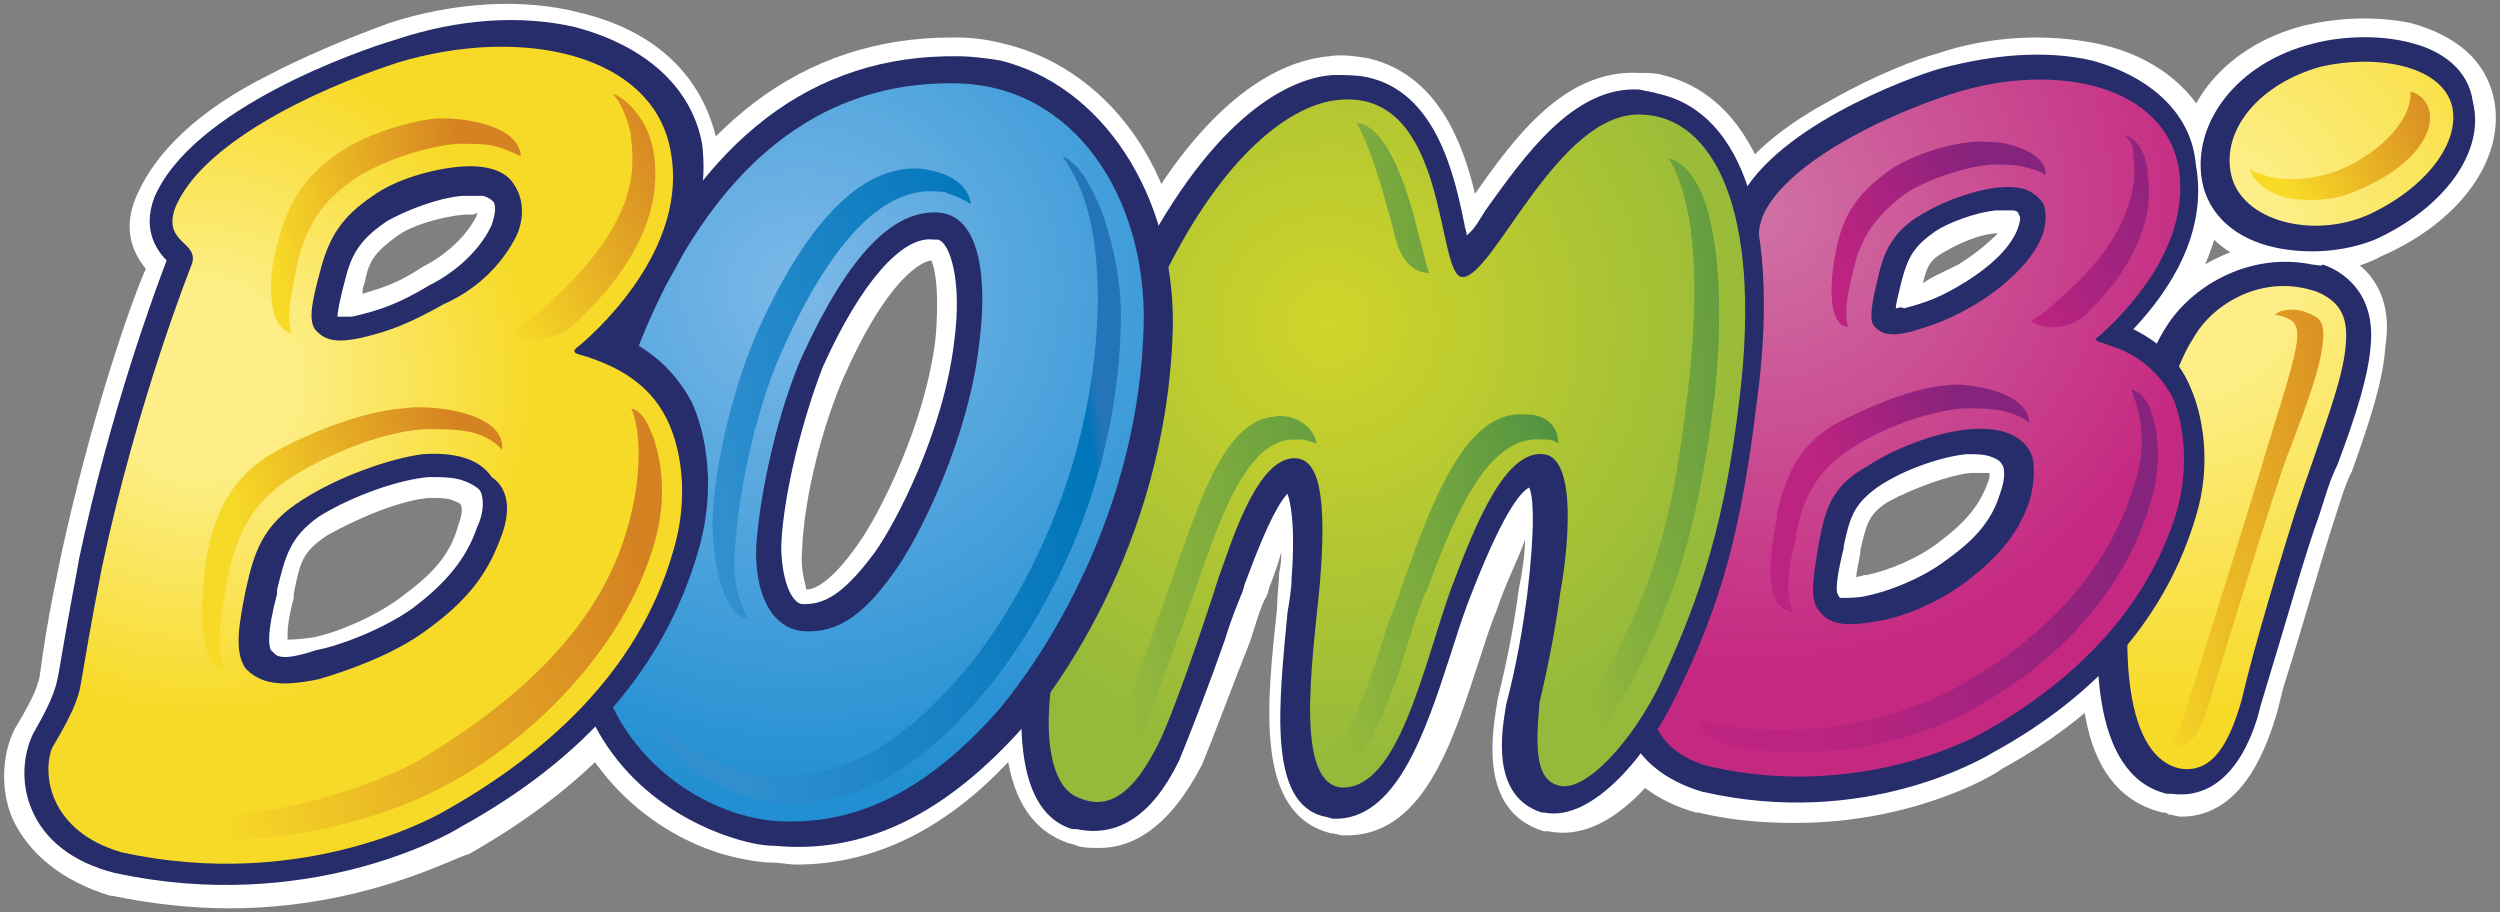 <?xml version="1.0" encoding="utf-8"?>
<!-- Generator: Adobe Illustrator 27.5.0, SVG Export Plug-In . SVG Version: 6.00 Build 0)  -->
<svg version="1.1" id="Vrstva_1" xmlns="http://www.w3.org/2000/svg" xmlns:xlink="http://www.w3.org/1999/xlink" x="0px" y="0px"
	 width="120px" height="43.8px" viewBox="0 0 120 43.8" style="enable-background:new 0 0 120 43.8;" xml:space="preserve">
<rect x="0" y="0" width="120" height="43.8" fill="#808080" stroke="none"/>
<style type="text/css">
	.st0{fill:#272C6B;}
	.st1{fill:#FFFFFF;}
	.st2{fill:url(#SVGID_1_);}
	.st3{fill:url(#SVGID_00000167373097658808958160000011306318941701729419_);}
	.st4{fill:url(#SVGID_00000176035259570520159130000008655371425439153582_);}
	.st5{fill:url(#SVGID_00000031172956240081002980000010119443428266910091_);}
	.st6{fill:url(#SVGID_00000013908643047107932000000002934305356884644739_);}
	.st7{fill:url(#SVGID_00000037674538114407084540000011632685407128406685_);}
	.st8{fill:url(#SVGID_00000160154488915224972410000007472532665024195216_);}
	.st9{fill:url(#SVGID_00000158716351961966426050000003818208316730079398_);}
	.st10{fill:url(#SVGID_00000030465694484039948630000002696644834703098498_);}
	.st11{fill:url(#SVGID_00000163782494794826702920000005753001017509714611_);}
	.st12{fill:url(#SVGID_00000008844383871676311660000013024964670180799158_);}
	.st13{fill:url(#SVGID_00000174563509732141078180000008149232232661930667_);}
	.st14{fill:url(#SVGID_00000106845857720562211040000006962902985572341948_);}
	.st15{fill:url(#SVGID_00000093892636654286531300000012715192933473679013_);}
	.st16{fill:url(#SVGID_00000099632112309613012540000009342588763365992323_);}
	.st17{fill:url(#SVGID_00000006677495780427376330000004467794520144066739_);}
	.st18{fill:url(#SVGID_00000115512883335982467280000005763249081435814274_);}
	.st19{fill:url(#SVGID_00000011030078148430226560000000018557973813556154_);}
	.st20{fill:url(#SVGID_00000181809586810394196690000012914295377313352360_);}
	.st21{fill:url(#SVGID_00000047773829779679672910000017719852525677217684_);}
	.st22{fill:url(#SVGID_00000112602585101976882730000018243966364152439461_);}
	.st23{fill:url(#SVGID_00000010301489196824343570000004229099837719655062_);}
</style>
<g id="logo">
	<g>
		<path class="st0" d="M27.4,2.5c2.7,0.6,4.6,2.3,5.1,4.7c0.6,4.4-3.2,8.1-4.4,9.3c-0.5,0.5,0.1,0.5,0.6,0.6
			c1.1,0.3,2.7,1.1,3.6,2.9c0.6,1.3,1.1,3.8,0.3,6.4c-1.9,5.9-6.4,9.8-11,12.4c0,0-6.7,4.1-15.6,2c-3.6-1-3.9-3.7-3.2-5
			c1.2-2,1.3-2.6,1.4-3.2c0.4-3,1-5.5,1-5.5c1.7-7.9,4.3-14.5,4.3-14.5c0.4-1.2-1.4-1-0.8-2.7c1.2-2.9,6.4-5.5,10.8-7
			C22.2,2.2,25,2,27.4,2.5 M15.8,16.4c0.3,0.1,0.8,0.1,1.5-0.1c1.3-0.3,2.3-0.6,3.9-1.6c1.7-1,2.9-2.2,3.5-3.3c0.4-1,0.4-1.8,0-2.4
			c-0.3-0.4-0.6-0.6-1.2-0.8c-0.4-0.1-0.9-0.1-1.4-0.1c-1.3,0.1-3,0.6-4.2,1.4c-1.5,1-2,1.9-2.5,3.5c-0.5,1.8-0.6,2.7-0.2,3
			C15.4,16.2,15.6,16.3,15.8,16.4 M13,32.7c0.5,0.1,1.3,0.1,2.4-0.1c1.4-0.3,3.6-1.2,5.1-2.3c2-1.5,3-2.8,3.6-4.4
			c0.4-1.2,0.4-2.4-0.1-3c-0.4-0.5-1-0.9-1.6-1c-0.5-0.1-1.1-0.1-1.7-0.1c-1.6,0.1-4.1,1.1-5.8,2.2c-1.9,1.2-2.3,2.5-2.7,4.3
			c-0.3,1.5-0.6,3,0,3.8C12.3,32.4,12.6,32.6,13,32.7 M27.6,1.3C25,0.7,22,0.9,19,1.9C17.3,2.4,9.2,5.2,7.4,9.5
			c-0.6,1.6,0.2,2.6,0.6,3c-0.5,1.3-2.7,7.2-4.2,14.3c0,0.1-0.5,2.6-1,5.6c-0.1,0.4-0.1,0.9-1.2,2.8c-0.5,1-0.6,2.4-0.1,3.6
			c0.6,1.5,2,2.6,4,3.1l0,0l0,0c9.2,2,16-1.8,16.6-2.2c6-3.3,9.8-7.7,11.4-13.2c0.9-3,0.4-5.7-0.3-7.2c-0.9-1.7-2.2-2.6-3.3-3.1
			c2-2,4.3-5.4,3.8-9.3C33.2,4.2,31,2.2,27.6,1.3L27.6,1.3z M16.2,15.2c0-0.2,0.1-0.8,0.4-1.9c0.3-1.2,0.8-1.9,2-2.7
			c0.9-0.5,2.4-1.1,3.6-1.2c0.4,0,0.8,0,1,0c0.3,0.1,0.4,0.2,0.5,0.3c0.1,0.2,0.1,0.5-0.1,1.1c-0.5,1.1-1.6,2.2-3,2.9
			c-1.5,0.9-2.4,1.2-3.7,1.5C16.5,15.2,16.3,15.2,16.2,15.2L16.2,15.2z M13.4,31.5c-0.1,0-0.2-0.1-0.4-0.3c-0.1-0.2-0.2-0.8,0.3-2.7
			v-0.2c0.4-1.6,0.6-2.5,2-3.5c1.6-1,3.9-1.8,5.3-1.9c0.5,0,1,0,1.4,0.1s0.8,0.3,1,0.5c0.2,0.2,0.3,1-0.1,1.8
			c-0.5,1.5-1.5,2.7-3.1,3.9c-1.4,1-3.5,1.8-4.6,2C14.3,31.5,13.7,31.6,13.4,31.5L13.4,31.5z"/>
		<path class="st1" d="M11,43.6c-1.7,0-3.7-0.2-5.6-0.6H5.3C3,42.3,1.4,41,0.6,39.3C0,37.9,0.1,36.2,0.7,35c1.1-1.8,1.1-2.2,1.2-2.5
			c0.4-3.1,1-5.6,1-5.7C4.3,20.3,6.2,14.7,7,12.9c-0.9-1.1-1-2.3-0.4-3.6c0.9-2,2.9-4,6.3-5.7c2.5-1.3,5-2.2,5.8-2.5
			c3.1-1,6.4-1.2,9.1-0.5l0,0c3.8,0.9,6.1,3.2,6.7,6.6c0.5,3.7-1.3,6.9-3.2,9.2c1.2,0.8,2,1.7,2.7,3c0.9,1.7,1.4,4.6,0.4,7.9
			c-1.7,5.6-5.7,10.2-11.9,13.7C21.9,41.1,17.5,43.6,11,43.6z M6,40.1c8.5,1.9,14.9-1.9,15-1.9l0,0c5.5-3,9.1-7,10.5-11.9
			c0.8-2.4,0.3-4.5-0.2-5.7c-0.8-1.5-2-2-3-2.4C28.1,18.2,28,18,28,18c-0.3-0.1-1-0.3-1.2-1c-0.1-0.4,0.1-0.9,0.5-1.2
			c4.2-3.7,4.4-6.9,4.2-8.4c-0.4-2.7-2.9-3.7-4.4-4l0,0C25,2.9,22.3,3.2,19.7,4c-4.3,1.4-9.2,4-10.2,6.5c-0.2,0.2-0.2,0.3,0.1,0.5
			c0.3,0.3,1,1,0.5,2c0,0.1-2.6,6.6-4.2,14.2c0,0-0.5,2.5-1,5.5c-0.1,0.8-0.2,1.4-1.5,3.6c-0.2,0.3-0.3,1,0,1.7
			C3.8,38.8,4.4,39.6,6,40.1z M13.8,33.7c-0.3,0-0.6,0-0.9-0.1c-0.6-0.1-1.2-0.5-1.6-1.1c-0.9-1.1-0.5-2.8-0.1-4.5v-0.2
			c0.4-1.8,0.9-3.3,3-4.7c1.9-1.2,4.5-2.2,6.3-2.3c0.8-0.1,1.4,0,2,0.1c1,0.2,1.6,0.6,2.2,1.3c0.8,1,0.9,2.4,0.3,3.9
			c-0.8,1.9-1.9,3.3-3.9,4.9c-1.7,1.3-4,2.2-5.4,2.5C14.9,33.6,14.2,33.7,13.8,33.7z M13.8,30.9L13.8,30.9L13.8,30.9z M13.8,30.7
			c0.2,0,0.5,0,1.2-0.1c1.1-0.2,3-1,4.2-1.9c1.5-1.1,2.4-2,2.8-3.5c0.2-0.5,0.2-0.9,0.1-1s-0.2-0.1-0.4-0.2
			c-0.3-0.1-0.6-0.1-1.1-0.1c-1.3,0.1-3.3,0.9-4.9,1.8c-1.2,0.8-1.3,1.3-1.6,2.8v0.2C13.8,29.8,13.8,30.3,13.8,30.7z M22.2,24.1
			L22.2,24.1L22.2,24.1z M16.3,17.4c-0.2,0-0.4,0-0.6-0.1c-0.5-0.1-1-0.4-1.2-0.8c-0.8-0.9-0.5-2,0-3.9c0.6-1.8,1.4-2.9,3-4
			c1.4-0.9,3.3-1.4,4.6-1.5c0.6,0,1.2,0,1.6,0.1c0.8,0.2,1.3,0.5,1.7,1.1c0.6,0.9,0.8,2.2,0.1,3.3c-0.8,1.5-2,2.8-3.9,3.8
			c-1.6,1-2.7,1.3-4.1,1.7C17.1,17.3,16.7,17.4,16.3,17.4z M22.6,10.3c-0.1,0-0.2,0-0.3,0c-1.1,0.1-2.5,0.5-3.2,1
			c-1.1,0.8-1.4,1.2-1.6,2.3c-0.1,0.2-0.1,0.4-0.1,0.5c1-0.3,1.7-0.5,2.9-1.3c1.2-0.6,2.2-1.6,2.6-2.5v-0.1
			C22.8,10.3,22.7,10.3,22.6,10.3z"/>
	</g>
	<path class="st1" d="M48.2,2.1c-0.8-0.2-1.5-0.3-2.3-0.3c-0.1,0-0.1,0-0.2,0C38.5,1.8,33,6,29.2,14.4c-1.2,2.7-2.2,5.8-2.6,8.8
		c-0.5,3.6-0.5,6.7,0.1,9.3c1.3,5.2,5.4,8,8.8,8.7c0.5,0.1,1,0.2,1.5,0.2c0.4,0,0.9,0.1,1.2,0.1c4.1,0,7.9-2,11.4-6.3
		c0.8-0.9,7.1-8.5,7.3-20C57.1,8.9,53.6,3.4,48.2,2.1z M38.5,26.4c0.1-2.6,1-6,2-8.3c1.9-4.3,3.5-5.5,4.2-5.6
		c0.2,0.4,0.4,1.6,0.2,3.8c-0.5,4.1-2.7,8.4-3.7,9.8c-1.4,2-2.2,2.2-2.5,2.2C38.7,28.1,38.4,27.4,38.5,26.4z"/>
	<path class="st1" d="M119.7,4.7c-0.4-1.8-1.8-3-4-3.6c-1.5-0.3-3.2-0.3-5,0.1c-4.1,1-6.6,4.3-5.9,7.7c0.4,1.9,1.9,3.5,4.2,4
		c0.6,0.1,1.2,0.2,1.8,0.2c1.2,0,2.4-0.2,3.5-0.8C118.2,10.6,120.3,7.5,119.7,4.7z"/>
	<path class="st1" d="M111.8,12c-0.2-0.1-0.4-0.1-0.6-0.2l0,0c-3.2-0.8-6.5,1.1-7.9,3.2c-1.3,2-2.5,5.9-3.1,10.9
		c-0.4,3.1-0.5,5.8-0.2,7.9c0.4,3,1.7,4.7,3.8,5.2c0.1,0,0.2,0,0.3,0.1c0.2,0,0.4,0.1,0.6,0.1c3.1,0,4.2-3.7,4.6-5l0.3-1.2
		c0.8-2.5,1.9-6.4,2.4-7.9c0.3-0.9,0.5-1.7,0.9-2.5c0.9-2.5,1.5-4.4,1.6-6C115,13.4,112.8,12.2,111.8,12z"/>
	<path class="st1" d="M106,18.2c-0.5-1-1.2-1.8-2-2.5c1.5-1.9,3-4.6,2.6-7.8c-0.4-2.9-2.6-5.1-5.9-5.8c-2.4-0.5-5.2-0.4-7.8,0.5
		c-0.8,0.2-2.9,1-5,2.2c-2.8,1.5-4.6,3.2-5.4,5.1c-0.5,1.4-0.3,2.4-0.2,3V13l0,0c0,0-1.4,5.1-2.9,11.9c-0.1,0.4-0.5,2.4-0.9,4.9
		c0,0.2-0.1,0.5-1,2c-0.6,1.2-0.6,2.7-0.1,4c0.6,1.6,2.2,2.7,4,3.2h0.1c1.7,0.4,3.2,0.5,4.7,0.5c5.5,0,9.4-2.2,9.9-2.6
		c5.3-2.9,8.6-6.9,10.1-11.9C107.2,22.3,106.8,19.7,106,18.2z M94.6,22.7c0.1,0,0.2,0,0.3,0c0.2,0,0.3,0,0.5,0h0.1
		c0,0.1,0,0.3-0.1,0.5c-0.4,1.1-1.1,1.9-2.3,2.8c-1,0.8-2.5,1.4-3.5,1.6c-0.2,0-0.4,0.1-0.5,0.1c0-0.2,0.1-0.6,0.2-1.2v-0.1
		c0.3-1.3,0.4-1.7,1.3-2.3C91.9,23.4,93.6,22.8,94.6,22.7z M88.6,27.9l-0.1,0.4l0,0L88.6,27.9L88.6,27.9L88.6,27.9z M88.5,28.4
		L88.5,28.4L88.5,28.4L88.5,28.4L88.5,28.4L88.5,28.4z M94,12.7c-0.8,0.4-1.3,0.6-1.7,0.9c0.2-0.9,0.4-1.2,1.2-1.6
		c0.5-0.3,1.6-0.8,2.4-0.8C95.4,11.7,94.8,12.2,94,12.7z"/>
	<path class="st1" d="M79.8,3.6L79.8,3.6c-0.3-0.1-0.8-0.1-1.1-0.1c-3.6-0.2-6,3.1-7.9,5.8c-0.6-2.5-1.8-5.7-5.1-6.5
		c-0.6-0.1-1.3-0.2-1.9-0.1c-4.5,0.4-8.1,5.7-9.7,9c-3.3,6.3-4.3,12.2-5.2,17c-0.1,0.5-0.2,1.1-0.3,1.6c-0.5,3.2-1.1,8.7,2.5,10.1
		c0.2,0.1,0.4,0.1,0.6,0.2c0.3,0.1,0.6,0.1,1.1,0.1c1.5,0,3.3-0.9,4.9-4c0.5-1.2,1.5-3.9,2.3-5.9c0.3-0.9,0.5-1.7,0.8-2.2
		c0.1-0.2,0.1-0.4,0.2-0.6c0.2-0.5,0.4-1.1,0.5-1.5c0,0.3,0,0.5-0.1,1c0,0.4-0.1,1.1-0.1,1.6v0.1c-0.5,4.6-1.1,9.9,2.6,10.8
		c0.2,0,0.4,0.1,0.6,0.1c3.8,0.1,5.2-4.4,6.5-8.4c0.3-0.9,0.5-1.6,0.8-2.3c0.5-1.5,1.1-2.6,1.4-3.5c0,0.6-0.1,1.4-0.3,2.4
		c-0.2,1.5-0.5,3.2-1,5.2l0,0c-0.2,1.3-1.1,5.4,2.2,6.4c0.1,0,0.1,0,0.2,0c1,0.2,2.5,0.1,4.4-1.8c1.1-1.1,2.2-2.6,2.9-4.2
		c2.3-4.7,3.3-8.4,4-14.3C86.5,10.6,84.4,4.7,79.8,3.6z"/>
	<g>
		<path class="st0" d="M109.6,11.3c-1.6-0.4-2.8-1.4-3.1-2.8c-0.5-2.5,1.5-5.1,4.7-5.8c1.4-0.3,2.9-0.4,4.2-0.1
			c1.6,0.3,2.6,1.2,2.8,2.5c0.4,2-1.4,4.5-4.4,5.8C112.5,11.5,111,11.6,109.6,11.3z"/>
		<path class="st0" d="M115.3,3.2c1.2,0.3,2.2,1,2.4,1.9c0.4,1.7-1.2,3.9-4,5.2c-1.3,0.5-2.7,0.6-4,0.4c-1.3-0.3-2.4-1.1-2.6-2.3
			c-0.4-2.3,1.4-4.4,4.3-5.2C112.7,2.9,114.1,2.8,115.3,3.2 M115.5,2L115.5,2c-1.3-0.3-3-0.3-4.5,0.1c-3.6,0.9-5.8,3.8-5.3,6.6
			c0.3,1.6,1.6,2.8,3.6,3.2c1.5,0.3,3.2,0.2,4.7-0.4c3.3-1.5,5.3-4.2,4.7-6.6C118.5,3.4,117.3,2.4,115.5,2L115.5,2z"/>
	</g>
	<g>
		<path class="st0" d="M104.2,37.5c-3.5-0.9-3-7.4-2.5-11.4c0.6-4.7,1.7-8.4,2.9-10.2c1.1-1.7,3.7-3.2,6.3-2.6
			c0.1,0,0.3,0.1,0.4,0.1c1,0.3,2,1.1,1.8,3.1c-0.1,1.4-0.8,3.2-1.5,5.6c-0.2,0.8-0.5,1.6-0.9,2.5c-0.5,1.6-1.7,5.5-2.5,8.1l-0.3,1
			c-0.3,1.3-1.3,4.2-3.7,3.8C104.3,37.5,104.3,37.5,104.2,37.5L104.2,37.5z"/>
		<path class="st0" d="M110.7,13.8c0.1,0,0.3,0.1,0.4,0.1c1.2,0.4,1.5,1.3,1.4,2.5c-0.1,1.8-1.2,4.4-2.4,8c-0.6,1.8-2,6.6-2.8,9.1
			c-0.6,2.2-1.5,3.6-2.9,3.3h-0.1c-2.6-0.6-2.7-5.8-1.9-10.7c0.8-5.2,1.8-8.5,2.8-10C106.1,14.7,108.4,13.3,110.7,13.8 M111,12.7
			c-2.9-0.6-5.6,0.9-6.9,2.8c-1.3,1.9-2.4,5.7-3,10.5c-0.8,5.1-0.8,11.2,2.9,12.1c0.1,0,0.2,0,0.2,0c2.9,0.4,4-2.9,4.3-4.2l0.3-1
			c0.8-2.6,1.9-6.5,2.5-8.1c0.3-0.9,0.5-1.7,0.9-2.5c0.9-2.4,1.5-4.3,1.6-5.8c0.2-2.5-1.4-3.5-2.3-3.8
			C111.4,12.8,111.2,12.7,111,12.7L111,12.7z"/>
	</g>
	<g>
		
			<radialGradient id="SVGID_1_" cx="266.305" cy="268.339" r="23.722" gradientTransform="matrix(0.973 0.232 0.232 -0.973 -217.169 212.043)" gradientUnits="userSpaceOnUse">
			<stop  offset="0.242" style="stop-color:#FDEE87"/>
			<stop  offset="0.907" style="stop-color:#F7DA27"/>
		</radialGradient>
		<path class="st2" d="M117.7,5.1c0.4,1.7-1.2,3.9-4,5.2c-2.7,1.2-6.1,0.3-6.6-1.9s1.4-4.4,4.3-5.2C114,2.6,117.2,3.1,117.7,5.1z"/>
	</g>
	<g>
		
			<radialGradient id="SVGID_00000142892578135586161390000011212224448074855326_" cx="266.304" cy="268.339" r="23.723" gradientTransform="matrix(0.973 0.232 0.232 -0.973 -217.169 212.043)" gradientUnits="userSpaceOnUse">
			<stop  offset="0.242" style="stop-color:#FDEE87"/>
			<stop  offset="0.907" style="stop-color:#F7DA27"/>
		</radialGradient>
		<path style="fill:url(#SVGID_00000142892578135586161390000011212224448074855326_);" d="M110.2,24.5c1.2-3.6,2.3-6.3,2.4-8
			c0.1-1.2-0.2-2-1.4-2.5c-2.6-0.9-5,0.6-5.9,2.2c-1,1.5-2,4.9-2.8,10c-0.8,5-0.5,10.2,2.2,10.7c1.5,0.2,2.3-1.2,2.9-3.3
			C108.2,31,109.6,26.4,110.2,24.5z"/>
	</g>
	<g>
		<path class="st0" d="M82,37.5c-1.5-0.4-2.6-1.3-3-2.4c-0.4-0.9-0.3-1.9,0-2.7c1-1.8,1.1-2.2,1.1-2.6c0.3-2.6,0.8-4.7,0.9-4.7
			c1.4-6.7,2.8-11.8,2.9-11.8c0.1-0.3,0.1-0.5,0-0.9c-0.1-0.4-0.2-1.1,0.1-2.2C85,7.6,89.5,5.2,93.3,4c2.4-0.8,4.9-1,7-0.4
			c2.7,0.6,4.4,2.3,4.7,4.6c0.5,3.5-1.8,6.4-3.5,8c1,0.3,2.4,1.1,3.2,2.7c0.6,1.2,1,3.5,0.3,5.8c-1.3,4.5-4.5,8.2-9.4,10.9
			C95.3,35.7,89.6,39.3,82,37.5L82,37.5L82,37.5z M95.8,21.3c-0.3-0.1-0.8-0.1-1.3-0.1c-1.2,0.1-3.2,0.9-4.6,1.7
			c-1.4,0.9-1.6,1.7-1.9,3.1v0.1c-0.2,0.8-0.5,2.2-0.1,2.7c0.2,0.2,0.3,0.3,0.5,0.4c0.3,0.1,0.9,0,1.7-0.1c1.1-0.2,2.8-1,4-1.8
			c1.5-1.1,2.3-2,2.8-3.5c0.3-0.8,0.3-1.6,0-1.9C96.5,21.6,96.2,21.4,95.8,21.3z M96.7,9.5c-0.2-0.1-0.5-0.1-1,0
			c-1.1,0.1-2.4,0.5-3.2,1.1c-1.1,0.8-1.5,1.3-1.8,2.6c-0.4,1.5-0.4,1.9-0.3,2c0.1,0.1,0.2,0.2,0.3,0.2c0.2,0,0.5,0,1-0.1
			c1.1-0.3,1.8-0.5,3.1-1.3c1.2-0.6,2.2-1.6,2.7-2.6c0.2-0.5,0.3-1.1,0-1.4C97.3,9.7,97.1,9.6,96.7,9.5z"/>
		<path class="st0" d="M100.1,4.1c2.3,0.5,3.9,1.9,4.3,4.1c0.5,3.8-2.7,6.9-3.8,7.9c-0.4,0.4,0,0.4,0.5,0.5c0.9,0.3,2.3,0.9,3,2.5
			c0.5,1.2,0.9,3.2,0.2,5.4c-1.5,5-5.2,8.4-9.2,10.6c0,0-5.6,3.5-13.2,1.7c-2.9-0.8-3.2-3.1-2.6-4.2c1-1.8,1.1-2.3,1.2-2.8
			c0.3-2.6,0.8-4.7,0.8-4.7c1.5-6.7,2.8-11.8,2.8-11.8c0.3-1-0.4-1.4,0.1-2.9c1-2.5,5.4-4.7,9.1-5.9C95.8,3.8,98.1,3.7,100.1,4.1
			 M90.6,16c0.3,0.1,0.6,0,1.3-0.1c1.1-0.3,1.9-0.6,3.2-1.4c1.4-0.9,2.4-1.8,2.9-2.9c0.4-0.8,0.3-1.5,0-2c-0.2-0.3-0.5-0.5-1.1-0.6
			c-0.3-0.1-0.8-0.1-1.2-0.1c-1.1,0.1-2.6,0.5-3.5,1.2c-1.3,0.9-1.7,1.6-2.2,2.9c-0.4,1.6-0.5,2.3-0.2,2.6
			C90,15.8,90.3,15.9,90.6,16 M88.1,29.9c0.4,0.1,1.1,0.1,1.9-0.1c1.2-0.2,3-1,4.2-1.9c1.7-1.3,2.5-2.4,3-3.8c0.3-1,0.3-1.9-0.1-2.6
			c-0.3-0.4-0.8-0.6-1.4-0.9c-0.3-0.1-0.9-0.1-1.3-0.1c-1.4,0.1-3.5,0.9-5,1.8c-1.6,1.1-1.8,2.2-2.3,3.7c-0.3,1.3-0.5,2.6,0,3.2
			C87.5,29.6,87.8,29.8,88.1,29.9 M100.4,2.9c-2.2-0.5-4.7-0.3-7.3,0.4c-1.4,0.4-8.3,2.9-9.8,6.7c-0.4,1.2-0.3,1.9-0.2,2.5
			c0.1,0.3,0.1,0.3,0,0.4l0,0l0,0c0,0-1.4,5.1-2.9,11.8c0,0.1-0.4,2.2-0.9,4.9c0,0.3-0.1,0.6-1,2.4c-0.5,1-0.5,2.2-0.1,3.2
			c0.5,1.3,1.8,2.3,3.5,2.8l0,0l0,0c7.8,1.8,13.5-1.6,14-1.9c5.1-2.8,8.3-6.6,9.7-11.3c0.8-2.6,0.3-5-0.3-6.3
			c-0.6-1.4-1.7-2.2-2.7-2.7c1.7-1.8,3.6-4.6,3-7.9C105.2,5.5,103.3,3.7,100.4,2.9L100.4,2.9z M91,14.8c0-0.2,0.1-0.6,0.3-1.4
			c0.3-1.1,0.6-1.6,1.6-2.3c0.6-0.4,1.9-0.9,2.9-1c0.3,0,0.5,0,0.8,0c0.2,0,0.3,0.1,0.3,0.2c0.1,0.1,0.1,0.3-0.1,0.8
			c-0.4,0.9-1.3,1.7-2.4,2.4c-1.3,0.8-1.9,1-3,1.3C91.2,14.7,91.1,14.8,91,14.8L91,14.8z M88.4,28.7c-0.1,0-0.1,0-0.2-0.2
			c-0.1-0.2,0-1,0.3-2.2v-0.1c0.3-1.4,0.5-2,1.6-2.8c1.3-0.9,3.2-1.5,4.3-1.6c0.4,0,0.8,0,1.1,0.1c0.3,0.1,0.5,0.2,0.6,0.4
			c0.1,0.1,0.2,0.6-0.1,1.4c-0.4,1.3-1.2,2.2-2.6,3.2c-1.2,0.9-2.8,1.5-3.8,1.7C89.2,28.7,88.7,28.7,88.4,28.7L88.4,28.7z"/>
	</g>
	<g>
		
			<radialGradient id="SVGID_00000103228422518887929810000002979703632444433572_" cx="246.408" cy="266.35" r="22.752" gradientTransform="matrix(0.973 0.232 0.232 -0.973 -217.169 212.043)" gradientUnits="userSpaceOnUse">
			<stop  offset="0" style="stop-color:#D072A4"/>
			<stop  offset="0.984" style="stop-color:#C52881"/>
		</radialGradient>
		<path style="fill:url(#SVGID_00000103228422518887929810000002979703632444433572_);" d="M82.1,36.8c7.5,1.7,13.2-1.7,13.2-1.7
			c3.9-2.2,7.7-5.6,9.2-10.6c0.6-2.2,0.3-4.2-0.2-5.4c-0.8-1.5-2-2.2-3-2.5c-0.4-0.2-1-0.2-0.5-0.5c1.1-1,4.3-4.1,3.8-7.9
			c-0.6-4.1-5.9-5.3-10.9-3.7c-3.7,1.2-8.1,3.5-9.1,5.9c-0.5,1.4,0.2,1.9-0.1,2.9c0,0-1.4,5-2.8,11.8c0,0-0.4,2.2-0.8,4.7
			c-0.1,0.5-0.2,1-1.2,2.8C78.8,33.8,79.3,36.1,82.1,36.8z M97.4,24.1c-0.5,1.4-1.3,2.5-3,3.8c-1.3,1-3,1.7-4.2,1.9
			c-1.6,0.3-2.4,0.2-2.9-0.5c-0.5-0.6-0.2-1.9,0-3.2c0.3-1.5,0.5-2.7,2.3-3.7c1.5-1,3.6-1.7,5-1.8c1.3-0.1,2.3,0.2,2.8,1
			C97.7,22,97.7,23.1,97.4,24.1z M97.9,11.6c-0.5,1-1.5,2-2.9,2.9c-1.3,0.8-2.2,1.1-3.2,1.4c-1.1,0.3-1.5,0.1-1.8-0.2
			s-0.2-1,0.2-2.6c0.3-1.3,0.9-2.2,2.2-2.9c1-0.6,2.5-1.1,3.5-1.2c1.1-0.1,1.7,0.1,2.2,0.8C98.2,10.1,98.3,10.8,97.9,11.6z"/>
	</g>
	<g>
		<path class="st0" d="M52,39c-0.1,0-0.3-0.1-0.4-0.1c-2.6-1-1.8-6.7-1.5-8.4c0.1-0.5,0.2-1.1,0.3-1.6c0.9-4.7,1.8-10.6,5.1-16.6
			c3.6-6.8,6.9-8,8.5-8.2c0.5,0,1,0,1.4,0.1c2.9,0.6,3.8,4.3,4.3,6.7c0.1,0.5,0.3,1.4,0.4,1.7c0.3-0.3,1.1-1.3,1.6-2.2
			c1.7-2.4,4-5.7,6.9-5.6c0.3,0,0.5,0,0.9,0.1c3.8,0.9,5.4,6.3,4.4,14.2c-0.6,5.7-1.7,9.3-3.9,13.8c-1.2,2.4-3.7,5.6-5.5,5.2h-0.1
			c-1.9-0.5-1.4-3.3-1.2-4.6c0.3-1.9,0.8-3.7,1-5.3c0.6-4.1,0.2-5.8-0.2-5.9c-1.5-0.2-3.2,4.4-3.9,6.1c-0.2,0.8-0.5,1.5-0.8,2.4
			c-1.2,3.7-2.4,7.4-5,7.3c-0.1,0-0.2,0-0.3,0c-2.4-0.3-1.8-5.1-1.4-9c0.1-0.6,0.1-1.3,0.2-1.8c0.3-4.3-0.4-4.6-0.6-4.7h-0.1
			c-1.1,0.1-2.3,3.6-2.7,4.6c-0.1,0.2-0.1,0.4-0.2,0.6c-0.2,0.5-0.4,1.3-0.8,2.3c-0.8,2-1.6,4.6-2.2,5.8C55.7,36.8,54.4,39.6,52,39
			L52,39z"/>
		<path class="st0" d="M79.4,5.6c3,0.8,5,5.2,4,13.5c-0.6,5.9-1.7,9.4-3.8,13.7c-1.3,2.7-3.6,5.2-4.9,4.9l0,0
			c-1.1-0.3-1.1-1.8-0.8-3.9c0.4-1.9,0.8-3.8,1-5.3c0.2-1.6,0.9-6.3-0.6-6.6h-0.1c-1.7-0.2-3.2,3.1-4.5,6.6
			c-1.3,3.6-2.5,9.4-5.2,9.4c-0.1,0-0.1,0-0.2,0c-2.2-0.5-1-7.3-0.8-10.4c0.3-3.9-0.2-5.2-1.1-5.4c-0.1,0-0.2,0-0.3,0
			c-1.7,0.1-2.9,4.3-3.5,5.7c-0.6,1.6-2.2,6.4-2.9,8c-0.8,1.5-1.8,3.1-3.5,2.7c-0.1,0-0.2-0.1-0.3-0.1c-1.6-0.6-1.7-4.2-1.1-7.8
			c0.9-5,1.7-11.3,5.3-18c3-5.6,5.9-7.7,8-7.8c0.4,0,0.9,0,1.3,0.1c3.9,1,3.6,8.2,4.7,8.5c0,0,0,0,0.1,0c1.5,0,4.5-8,8.6-7.8
			C78.8,5.5,79,5.5,79.4,5.6 M79.6,4.5L79.6,4.5c-0.3-0.1-0.5-0.1-0.9-0.2c-3.2-0.2-5.6,3.3-7.4,5.8c-0.2,0.3-0.5,0.9-0.9,1.2
			c0-0.2-0.1-0.4-0.1-0.5c-0.5-2.5-1.4-6.4-4.7-7.1c-0.5-0.1-1.1-0.1-1.6-0.1c-1.7,0.1-5.3,1.4-9.1,8.5c-3.2,6.1-4.3,12.1-5.2,16.8
			c-0.1,0.5-0.2,1.1-0.3,1.6c-0.4,2.4-1.1,8,1.8,9.2c0.2,0.1,0.3,0.1,0.5,0.1c1.9,0.4,3.6-0.6,4.9-3.3c0.5-1.2,1.5-3.8,2.2-5.8
			c0.3-1,0.6-1.7,0.8-2.2c0.1-0.2,0.1-0.4,0.2-0.6c1.1-3,1.7-3.9,2-4.2c0.1,0.3,0.4,1.3,0.2,4c0,0.5-0.1,1.1-0.2,1.7
			c-0.4,4.3-1,9.2,1.8,9.8c0.1,0,0.3,0.1,0.4,0.1c3,0.1,4.4-4.1,5.6-7.8c0.3-0.9,0.5-1.6,0.8-2.4c1.7-4.5,2.6-5.5,3-5.7
			c0.2,0.4,0.3,1.9-0.1,5.2c-0.2,1.5-0.5,3.3-1,5.2C72.1,35,71.5,38.2,74,39h0.1c2.4,0.5,5.1-3,6.3-5.5c2.3-4.6,3.2-8.3,3.9-14
			C85.5,10.9,83.7,5.4,79.6,4.5L79.6,4.5L79.6,4.5z"/>
	</g>
	<g>
		
			<radialGradient id="SVGID_00000049940791513866361330000016203092320351027107_" cx="227.676" cy="256.236" r="21.652" gradientTransform="matrix(0.973 0.232 0.232 -0.973 -217.169 212.043)" gradientUnits="userSpaceOnUse">
			<stop  offset="0" style="stop-color:#D1D529"/>
			<stop  offset="1" style="stop-color:#94B93B"/>
		</radialGradient>
		<path style="fill:url(#SVGID_00000049940791513866361330000016203092320351027107_);" d="M51.8,38.3c1.8,0.8,3-1,3.8-2.6
			c0.8-1.6,2.4-6.4,2.9-8c0.5-1.3,1.7-5.5,3.5-5.7c1.1-0.1,1.7,1.1,1.4,5.4c-0.2,3.1-1.5,10.2,1,10.4c2.7,0.1,3.9-5.7,5.2-9.4
			c1.3-3.5,2.7-6.8,4.5-6.6c1.7,0.2,1.1,5,0.8,6.6c-0.2,1.5-0.5,3.2-1,5.3c-0.2,2.2-0.2,3.7,0.9,4c1.3,0.4,3.6-2.2,4.9-4.9
			c2-4.3,3.1-7.8,3.8-13.7c1.1-9.1-1.3-13.5-4.7-13.6c-4-0.2-7.1,7.8-8.6,7.8c-1.3,0-0.6-9.1-6-8.5c-2,0.2-5.1,2.2-8,7.8
			c-3.6,6.7-4.4,13.1-5.3,18C50,34.1,50.1,37.7,51.8,38.3z"/>
	</g>
	<g>
		<path class="st0" d="M35.9,39.8c-3-0.8-6.6-3.1-7.8-7.7c-1.3-5.1,0.3-12.3,2.5-17.1c3.5-7.9,8.6-11.8,15.3-11.8
			c0.6,0,1.3,0.1,1.9,0.2c4.6,1.1,7.8,6,7.7,11.9c-0.2,10.8-6.3,18.1-7,19c-3.6,4.2-7.3,6-11.4,5.6C36.7,40.1,36.3,39.9,35.9,39.8
			L35.9,39.8z M45.2,10.9c-0.1,0-0.1,0-0.2,0c-1.8-0.1-3.9,2.2-5.8,6.6c-1.1,2.4-1.9,6.1-2.2,8.8c-0.1,1.8,0.4,3.2,1.4,3.5
			c0.1,0,0.1,0,0.2,0c1.4,0.1,2.6-0.8,4-2.8c1-1.5,3.2-6,3.9-10.5C46.8,14.2,46.6,11.3,45.2,10.9z"/>
		<path class="st0" d="M47.8,4.1c4.5,1.1,7.2,5.9,7.1,11.2c-0.2,9.3-4.7,16.2-6.8,18.6c-3.5,4-7,5.8-10.9,5.4
			c-0.4,0-0.8-0.1-1.2-0.2c-2.9-0.8-6.3-3-7.2-7.2c-1.2-4.7,0.3-11.8,2.5-16.7c4-9.1,9.6-11.4,14.7-11.3C46.6,3.9,47.1,4,47.8,4.1
			 M38.3,30.3c0.1,0,0.2,0,0.3,0c1.7,0.1,3-1,4.5-3.1c1.1-1.6,3.3-6.3,4-10.7c0.3-2.7,0.1-5.7-1.7-6.1c-0.1,0-0.2,0-0.3,0
			c-2-0.1-4.2,1.9-6.5,6.9c-1.1,2.5-2,6.1-2.2,9.1C36.2,28.3,36.9,30,38.3,30.3 M48,2.9c-0.6-0.1-1.4-0.2-2-0.2
			c-7-0.1-12.3,4-15.9,12.1c-2.2,5-3.8,12.3-2.5,17.5c1.2,4.9,5.1,7.3,8.2,8.1c0.4,0.1,0.9,0.2,1.4,0.2c4.3,0.4,8.2-1.5,12-5.8
			c0.8-0.9,6.9-8.3,7.1-19.3C56.3,9.3,52.9,4.1,48,2.9L48,2.9z M38.5,29c-0.6-0.1-1-1.4-1-2.8c0.1-2.6,1.1-6.3,2-8.6
			c1.8-4,3.8-6.3,5.3-6.1H45c0.6,0.1,1.2,2,0.8,4.9c-0.5,4.3-2.8,8.7-3.8,10.1C40.3,28.8,39.4,29,38.5,29
			C38.6,29.2,38.6,29.2,38.5,29L38.5,29z"/>
	</g>
	<g>
		
			<radialGradient id="SVGID_00000117665444681701837670000013458262939457960850_" cx="202.643" cy="251.926" r="24.537" gradientTransform="matrix(0.973 0.232 0.232 -0.973 -217.169 212.043)" gradientUnits="userSpaceOnUse">
			<stop  offset="5.494510e-03" style="stop-color:#7CB8E8"/>
			<stop  offset="1" style="stop-color:#218FD1"/>
		</radialGradient>
		<path style="fill:url(#SVGID_00000117665444681701837670000013458262939457960850_);" d="M54.9,15.5c0.1-6-3.3-11.4-9-11.5
			c-5.1-0.1-10.7,2.3-14.7,11.3c-2.2,5-3.7,12-2.5,16.7c1.2,4.7,5.3,7.1,8.4,7.4c3.9,0.3,7.4-1.4,10.9-5.4
			C50,31.6,54.7,24.7,54.9,15.5z M43.1,27.2c-1.5,2.2-2.8,3.2-4.5,3.1c-1.6-0.1-2.4-1.9-2.3-4.1c0.2-2.8,1.1-6.6,2.2-9.1
			c2.3-5,4.4-7,6.5-6.9s2.4,3.3,2,6.3C46.5,21,44.2,25.6,43.1,27.2z"/>
	</g>
	<g>
		<path class="st0" d="M5.7,41.5c-1.7-0.4-3-1.5-3.6-2.8c-0.4-1-0.4-2.2,0.1-3c1.2-2.2,1.3-2.6,1.3-3c0.4-3,1-5.5,1-5.6
			c1.7-7.9,4.3-14.5,4.3-14.5c0-0.1,0-0.1-0.2-0.4c-0.3-0.3-1.1-1-0.5-2.4c1.3-3.1,6.8-5.9,11.2-7.3c2.9-1,5.8-1.1,8.3-0.5
			c3.1,0.8,5.2,2.7,5.5,5.3c0.6,4.1-2.3,7.5-4.2,9.4l0,0c1.2,0.4,2.9,1.2,3.9,3.1c0.8,1.4,1.2,4,0.3,6.8c-1.6,5.3-5.4,9.6-11.2,12.7
			C21.6,39.5,14.9,43.6,5.7,41.5L5.7,41.5L5.7,41.5z M22.1,22.5c-0.4-0.1-1-0.1-1.5-0.1c-1.5,0.1-3.9,1-5.6,2
			c-1.7,1.1-1.9,2-2.4,3.8v0.2c-0.2,1-0.6,2.6-0.2,3.2c0.2,0.3,0.4,0.4,0.8,0.5c0.4,0.1,1.1,0.1,2-0.1c1.3-0.2,3.3-1.1,4.9-2.2
			c1.7-1.3,2.7-2.5,3.3-4.1c0.3-1,0.3-1.9,0-2.4C23.2,22.9,22.7,22.6,22.1,22.5z M23.4,8.8c-0.3-0.1-0.8-0.1-1.2,0
			c-1.3,0.1-2.9,0.6-3.9,1.3c-1.4,1-1.9,1.7-2.3,3.1c-0.2,0.6-0.6,2.2-0.3,2.5c0.1,0.1,0.2,0.2,0.4,0.2c0.2,0.1,0.6,0,1.2-0.1
			c1.3-0.3,2.3-0.6,3.8-1.5c1.4-0.9,2.6-1.9,3.2-3.1c0.3-0.6,0.3-1.3,0-1.7C24,9.1,23.7,8.9,23.4,8.8z"/>
		<path class="st0" d="M27.4,2.5c2.7,0.6,4.6,2.3,5.1,4.7c0.6,4.4-3.2,8.1-4.4,9.3c-0.5,0.5,0.1,0.5,0.6,0.6
			c1.1,0.3,2.7,1.1,3.6,2.9c0.6,1.3,1.1,3.8,0.3,6.4c-1.9,5.9-6.4,9.8-11,12.4c0,0-6.7,4.1-15.6,2c-3.6-1-3.9-3.7-3.2-5
			c1.2-2,1.3-2.6,1.4-3.2c0.4-3,1-5.5,1-5.5c1.7-7.9,4.3-14.5,4.3-14.5c0.4-1.2-1.4-1-0.8-2.7c1.2-2.9,6.4-5.5,10.8-7
			C22.2,2.2,25,2,27.4,2.5 M15.8,16.4c0.3,0.1,0.8,0.1,1.5-0.1c1.3-0.3,2.3-0.6,3.9-1.6c1.7-1,2.9-2.2,3.5-3.3c0.4-1,0.4-1.8,0-2.4
			c-0.3-0.4-0.6-0.6-1.2-0.8c-0.4-0.1-0.9-0.1-1.4-0.1c-1.3,0.1-3,0.6-4.2,1.4c-1.5,1-2,1.9-2.5,3.5c-0.5,1.8-0.6,2.7-0.2,3
			C15.4,16.2,15.6,16.3,15.8,16.4 M13,32.7c0.5,0.1,1.3,0.1,2.4-0.1c1.4-0.3,3.6-1.2,5.1-2.3c2-1.5,3-2.8,3.6-4.4
			c0.4-1.2,0.4-2.4-0.1-3c-0.4-0.5-1-0.9-1.6-1c-0.5-0.1-1.1-0.1-1.7-0.1c-1.6,0.1-4.1,1.1-5.8,2.2c-1.9,1.2-2.3,2.5-2.7,4.3
			c-0.3,1.5-0.6,3,0,3.8C12.3,32.4,12.6,32.6,13,32.7 M27.6,1.3C25,0.7,22,0.9,19,1.9C17.3,2.4,9.2,5.2,7.4,9.5
			c-0.6,1.6,0.2,2.6,0.6,3c-0.5,1.3-2.7,7.2-4.2,14.3c0,0.1-0.5,2.6-1,5.6c-0.1,0.4-0.1,0.9-1.2,2.8c-0.5,1-0.6,2.4-0.1,3.6
			c0.6,1.5,2,2.6,4,3.1l0,0l0,0c9.2,2,16-1.8,16.6-2.2c6-3.3,9.8-7.7,11.4-13.2c0.9-3,0.4-5.7-0.3-7.2c-0.9-1.7-2.2-2.6-3.3-3.1
			c2-2,4.3-5.4,3.8-9.3C33.2,4.2,31,2.2,27.6,1.3L27.6,1.3z M16.2,15.2c0-0.2,0.1-0.8,0.4-1.9c0.3-1.2,0.8-1.9,2-2.7
			c0.9-0.5,2.4-1.1,3.6-1.2c0.4,0,0.8,0,1,0c0.3,0.1,0.4,0.2,0.5,0.3c0.1,0.2,0.1,0.5-0.1,1.1c-0.5,1.1-1.6,2.2-3,2.9
			c-1.5,0.9-2.4,1.2-3.7,1.5C16.5,15.2,16.3,15.2,16.2,15.2L16.2,15.2z M13.4,31.5c-0.1,0-0.2-0.1-0.4-0.3c-0.1-0.2-0.2-0.8,0.3-2.7
			v-0.2c0.4-1.6,0.6-2.5,2-3.5c1.6-1,3.9-1.8,5.3-1.9c0.5,0,1,0,1.4,0.1s0.8,0.3,1,0.5c0.2,0.2,0.3,1-0.1,1.8
			c-0.5,1.5-1.5,2.7-3.1,3.9c-1.4,1-3.5,1.8-4.6,2C14.3,31.5,13.7,31.6,13.4,31.5L13.4,31.5z"/>
	</g>
	<g>
		
			<radialGradient id="SVGID_00000163775181341909840200000001767351609276321710_" cx="175.543" cy="241.048" r="17.737" gradientTransform="matrix(0.973 0.232 0.232 -0.973 -217.169 212.043)" gradientUnits="userSpaceOnUse">
			<stop  offset="0.242" style="stop-color:#FDEE87"/>
			<stop  offset="0.907" style="stop-color:#F7DA27"/>
		</radialGradient>
		<path style="fill:url(#SVGID_00000163775181341909840200000001767351609276321710_);" d="M5.8,40.9c9,2,15.6-2,15.6-2
			c4.6-2.6,9.2-6.5,10.9-12.4c0.8-2.6,0.4-5-0.3-6.4c-0.9-1.8-2.5-2.5-3.6-2.9c-0.5-0.2-1.2-0.2-0.6-0.6c1.3-1.1,5.2-4.9,4.4-9.3
			c-0.8-4.7-7.1-6.1-13.1-4.3C14.8,4.4,9.6,7,8.4,10c-0.6,1.7,1.2,1.6,0.8,2.7c0,0-2.6,6.5-4.3,14.5c0,0-0.5,2.5-1,5.5
			c-0.1,0.6-0.2,1.2-1.4,3.2C2,37.2,2.4,39.9,5.8,40.9z M24,25.9c-0.6,1.6-1.5,2.9-3.6,4.4c-1.5,1.1-3.7,1.9-5.1,2.3
			c-1.9,0.4-2.8,0.2-3.5-0.5c-0.6-0.8-0.3-2.3,0-3.8c0.4-1.8,0.8-3.1,2.7-4.3c1.7-1.1,4.2-2,5.8-2.2c1.5-0.1,2.7,0.2,3.3,1.1
			C24.5,23.5,24.5,24.7,24,25.9z M24.8,11.3c-0.6,1.2-1.7,2.5-3.5,3.3c-1.6,0.9-2.6,1.3-3.9,1.6c-1.3,0.3-1.8,0.1-2.2-0.3
			c-0.4-0.4-0.3-1.2,0.2-3c0.4-1.5,1-2.5,2.5-3.5c1.1-0.8,2.9-1.3,4.2-1.4c1.3-0.1,2.2,0.2,2.6,0.9C25.1,9.5,25.2,10.4,24.8,11.3z"
			/>
	</g>
	<g>
		
			<linearGradient id="SVGID_00000028287038972795922400000017027043648407299761_" gradientUnits="userSpaceOnUse" x1="280.291" y1="281.086" x2="269.971" y2="272.383" gradientTransform="matrix(0.973 0.232 0.232 -0.973 -217.169 212.043)">
			<stop  offset="0.242" style="stop-color:#D58222"/>
			<stop  offset="0.907" style="stop-color:#F7DA27"/>
		</linearGradient>
		<path style="fill:url(#SVGID_00000028287038972795922400000017027043648407299761_);" d="M116.6,5.3c-0.1-0.4-0.4-0.8-0.9-0.9
			c0.1,1.1-1.1,2.8-3.5,3.8c-1.1,0.4-2.3,0.5-3.2,0.3c-0.3-0.1-0.8-0.2-1-0.4c0.1,0.6,0.9,1.2,1.8,1.4c1.1,0.2,2.3,0.1,3.2-0.3
			C115.6,8.2,116.9,6.5,116.6,5.3z"/>
	</g>
	<g>
		
			<linearGradient id="SVGID_00000101099368430687312920000011079787254405361335_" gradientUnits="userSpaceOnUse" x1="284.391" y1="262.384" x2="264.99" y2="253.43" gradientTransform="matrix(0.973 0.232 0.232 -0.973 -217.169 212.043)">
			<stop  offset="0.242" style="stop-color:#D58222"/>
			<stop  offset="0.907" style="stop-color:#F7DA27"/>
		</linearGradient>
		<path style="fill:url(#SVGID_00000101099368430687312920000011079787254405361335_);" d="M111.5,16.4c0.1-1-0.2-1.2-0.8-1.4
			c-0.4-0.2-1.2-0.2-1.5,0.1c1,0.2,1.2,0.5,1,1.6c-0.2,1.1-0.8,2.9-1.5,5.2c-0.2,0.8-3.6,11.6-3.6,11.6c-0.3,1.1-0.6,1.7-0.9,2.2
			c0.1,0,0.3,0.1,0.3,0.1c0.3,0,1,0.1,1.7-2.6c0,0,3.3-10.8,3.7-11.6C110.7,19.5,111.4,17.6,111.5,16.4z"/>
	</g>
	<g>
		<g>
			
				<linearGradient id="SVGID_00000181071636096764375690000016640479645284356240_" gradientUnits="userSpaceOnUse" x1="259.444" y1="270.479" x2="249.994" y2="264.635" gradientTransform="matrix(0.973 0.232 0.232 -0.973 -217.169 212.043)">
				<stop  offset="0.242" style="stop-color:#86237D"/>
				<stop  offset="0.907" style="stop-color:#BD2380"/>
			</linearGradient>
			<path style="fill:url(#SVGID_00000181071636096764375690000016640479645284356240_);" d="M88.7,15.7c-0.2-0.8,0-1.7,0.3-2.9
				c0.4-1.6,1.2-2.6,2.6-3.6c1-0.6,2.7-1.2,4-1.3c0.5,0,1.1,0,1.5,0.1c0.4,0.1,0.8,0.2,1.1,0.4c0-0.9-1.1-1.3-1.9-1.5
				c-0.4-0.1-1-0.1-1.5-0.1c-1.3,0.1-2.9,0.6-4,1.3c-1.4,1-2.2,1.9-2.6,3.6S87.7,15.6,88.7,15.7z"/>
		</g>
		<g>
			
				<linearGradient id="SVGID_00000139987688397581389250000008163775816075777470_" gradientUnits="userSpaceOnUse" x1="261.783" y1="258.809" x2="252.458" y2="252.716" gradientTransform="matrix(0.973 0.232 0.232 -0.973 -217.169 212.043)">
				<stop  offset="0.242" style="stop-color:#86237D"/>
				<stop  offset="0.907" style="stop-color:#BD2380"/>
			</linearGradient>
			<path style="fill:url(#SVGID_00000139987688397581389250000008163775816075777470_);" d="M86.1,29.4c-0.5-1-0.2-2.3,0.1-3.6v-0.1
				c0.3-1.5,0.8-3,2.7-4.2c1.7-1.1,3.9-1.8,5.4-1.9c0.6,0,1.2,0,1.7,0.1s1.1,0.3,1.4,0.6c0-1-1.3-1.5-2.3-1.7
				c-0.5-0.1-1.1-0.2-1.7-0.1c-1.5,0.1-3.7,1-5.4,1.9c-1.9,1.2-2.3,2.7-2.7,4.2v0.2C85,26.4,84.5,29.2,86.1,29.4z"/>
		</g>
		<g>
			
				<linearGradient id="SVGID_00000069370178130108054860000001193315882205260211_" gradientUnits="userSpaceOnUse" x1="269.803" y1="273.838" x2="257.621" y2="266.131" gradientTransform="matrix(0.973 0.232 0.232 -0.973 -217.169 212.043)">
				<stop  offset="0.242" style="stop-color:#86237D"/>
				<stop  offset="0.907" style="stop-color:#BD2380"/>
			</linearGradient>
			<path style="fill:url(#SVGID_00000069370178130108054860000001193315882205260211_);" d="M102.4,7.4c0.2,1.3,0,3.9-3.5,6.9
				c-0.5,0.5-0.9,0.8-1.4,1.1c0.5,0.4,1.6,0.5,2.5-0.2c3.1-2.9,3.3-5.5,3.1-6.7c0-1-0.5-1.9-1.1-2C102.2,6.7,102.4,6.9,102.4,7.4z"
				/>
		</g>
		<g>
			
				<linearGradient id="SVGID_00000051372234510062549790000011741059298566871995_" gradientUnits="userSpaceOnUse" x1="273.093" y1="258.173" x2="250.461" y2="246.485" gradientTransform="matrix(0.973 0.232 0.232 -0.973 -217.169 212.043)">
				<stop  offset="0.242" style="stop-color:#86237D"/>
				<stop  offset="0.907" style="stop-color:#BD2380"/>
			</linearGradient>
			<path style="fill:url(#SVGID_00000051372234510062549790000011741059298566871995_);" d="M103.2,19.6c-0.4-0.9-0.9-0.9-0.9-0.9
				c0.4,1,0.8,2.5,0.2,4.4c-1.2,4.1-4.1,7.4-8.6,9.9c0,0-5.4,3.2-12.4,1.6c0.1,0.8,1.5,1.2,2,1.3c6.4,1,11.1-1.8,11.1-1.8
				c4.5-2.5,7.4-5.9,8.6-9.9C103.8,22.4,103.6,20.6,103.2,19.6z"/>
		</g>
	</g>
	<g>
		<g>
			
				<linearGradient id="SVGID_00000148656648319751246110000002309456851749371832_" gradientUnits="userSpaceOnUse" x1="220.434" y1="240.488" x2="236.102" y2="246.456" gradientTransform="matrix(0.973 0.232 0.232 -0.973 -217.169 212.043)">
				<stop  offset="0" style="stop-color:#97BA3B"/>
				<stop  offset="1" style="stop-color:#4D9042"/>
			</linearGradient>
			<path style="fill:url(#SVGID_00000148656648319751246110000002309456851749371832_);" d="M61.8,20c-0.2,0-0.4-0.1-0.6,0
				c-2,0.1-3.2,2.9-4.2,5.7c-0.1,0.2-2.6,7.5-3.1,8.5c-1.1,2.3-1.8,2.2-2.2,2.2c0.1,0.5,0.5,1,0.8,1.1c0.1,0,1.2,0.2,2.3-2.2
				c0.5-1.1,3-8.2,3.1-8.5c1-2.8,2.2-5.6,4.1-5.7c0.2,0,0.4,0,0.6,0c0.2,0.1,0.4,0.1,0.6,0.2C63.1,20.6,62.4,20.1,61.8,20z"/>
		</g>
		<g>
			
				<linearGradient id="SVGID_00000066492194506903699350000001234364999064527772_" gradientUnits="userSpaceOnUse" x1="223.746" y1="260.739" x2="236.553" y2="265.464" gradientTransform="matrix(0.973 0.232 0.232 -0.973 -217.169 212.043)">
				<stop  offset="0" style="stop-color:#97BA3B"/>
				<stop  offset="1" style="stop-color:#4D9042"/>
			</linearGradient>
			<path style="fill:url(#SVGID_00000066492194506903699350000001234364999064527772_);" d="M66.9,11.1c0.3,1.5,1,2,1.7,2
				c-0.2-0.5-0.3-1.2-0.5-1.8c-0.4-1.7-1.4-5.3-3-5.4C65.8,7,66.5,9.6,66.9,11.1z"/>
		</g>
		<g>
			
				<linearGradient id="SVGID_00000112599371824688385280000001479176356622098569_" gradientUnits="userSpaceOnUse" x1="230.243" y1="242.701" x2="242.803" y2="248.297" gradientTransform="matrix(0.973 0.232 0.232 -0.973 -217.169 212.043)">
				<stop  offset="0" style="stop-color:#97BA3B"/>
				<stop  offset="1" style="stop-color:#4D9042"/>
			</linearGradient>
			<path style="fill:url(#SVGID_00000112599371824688385280000001479176356622098569_);" d="M73.5,19.9c-0.1,0-0.1,0-0.2,0
				c-2.6-0.3-4.2,3.2-5.6,7.1c-0.3,0.8-0.6,1.8-1,2.7C66,31.9,65,35.3,63.8,36c0.1,0.3,0.2,0.6,0.6,0.8c1.1,0.2,2.5-3.6,3.2-6
				c0.3-0.9,0.5-1.7,0.9-2.5c1.4-3.8,3-7.5,5.6-7.2c0.1,0,0.1,0,0.2,0c0.2,0,0.4,0.1,0.5,0.2C74.8,20.4,74.2,20,73.5,19.9z"/>
		</g>
		<g>
			
				<linearGradient id="SVGID_00000049920187372615537030000011029239048031827876_" gradientUnits="userSpaceOnUse" x1="239.755" y1="252.143" x2="251.815" y2="256.619" gradientTransform="matrix(0.973 0.232 0.232 -0.973 -217.169 212.043)">
				<stop  offset="0" style="stop-color:#97BA3B"/>
				<stop  offset="1" style="stop-color:#4D9042"/>
			</linearGradient>
			<path style="fill:url(#SVGID_00000049920187372615537030000011029239048031827876_);" d="M82.3,19c0.5-4.5,0.3-10.7-2.2-11.4
				c1.4,2.4,1.4,6.4,1,10.4c-0.6,5.6-1.3,9-3.5,13.3c-0.9,1.8-2.3,3.8-2.9,3.9c-0.2,0.9,0.2,1.3,0.3,1.3c0.5,0,2.2-1.5,3.5-4.1
				C80.7,28,81.6,24.6,82.3,19z"/>
		</g>
	</g>
	<g>
		<g>
			
				<linearGradient id="SVGID_00000050663125973318088900000009061665970557479306_" gradientUnits="userSpaceOnUse" x1="199.708" y1="244.711" x2="214.38" y2="252.171" gradientTransform="matrix(0.973 0.232 0.232 -0.973 -217.169 212.043)">
				<stop  offset="0" style="stop-color:#2F8FCF"/>
				<stop  offset="0.972" style="stop-color:#0075B9"/>
				<stop  offset="1" style="stop-color:#2374B8"/>
			</linearGradient>
			<path style="fill:url(#SVGID_00000050663125973318088900000009061665970557479306_);" d="M35.9,29.7c-0.5-0.9-0.8-2.2-0.6-3.6
				c0.2-2.9,1.1-6.8,2.3-9.4c2.4-5.3,4.9-7.8,7.5-7.5c0.1,0,0.3,0,0.4,0.1c0.4,0.1,0.8,0.3,1.1,0.5c-0.1-0.8-0.8-1.5-2.4-1.7
				c-2.7-0.2-5.3,2.3-7.7,7.5c-1.2,2.6-2.2,6.5-2.3,9.4C34.2,27.2,34.8,29.6,35.9,29.7z"/>
		</g>
		<g>
			
				<linearGradient id="SVGID_00000082361170396522699550000005686959419570694788_" gradientUnits="userSpaceOnUse" x1="200.863" y1="240.745" x2="218.643" y2="247.583" gradientTransform="matrix(0.973 0.232 0.232 -0.973 -217.169 212.043)">
				<stop  offset="0" style="stop-color:#2F8FCF"/>
				<stop  offset="0.972" style="stop-color:#0075B9"/>
				<stop  offset="1" style="stop-color:#2374B8"/>
			</linearGradient>
			<path style="fill:url(#SVGID_00000082361170396522699550000005686959419570694788_);" d="M53.8,15.5c0.1-3.3-1.3-7.4-2.8-8
				c1.3,1.8,1.7,4.2,1.7,7c-0.2,10.2-5.7,16.9-6.4,17.7c-3.2,3.8-6.3,5.4-9.8,5c-1.1-0.1-3.6-1.1-4.9-2.4c0.3,1.7,2.8,3,4.5,3.5l0,0
				c0.3,0.1,0.6,0.1,1.1,0.2c3.6,0.3,6.7-1.3,9.9-5.1C47.9,32.5,53.6,25.7,53.8,15.5z"/>
		</g>
	</g>
	<g>
		<g>
			
				<linearGradient id="SVGID_00000080196733265715490210000011377729519485117591_" gradientUnits="userSpaceOnUse" x1="193.359" y1="241.382" x2="178.358" y2="232.506" gradientTransform="matrix(0.973 0.232 0.232 -0.973 -217.169 212.043)">
				<stop  offset="0.242" style="stop-color:#D58222"/>
				<stop  offset="0.907" style="stop-color:#F7DA27"/>
			</linearGradient>
			<path style="fill:url(#SVGID_00000080196733265715490210000011377729519485117591_);" d="M10.8,32.2c-0.5-1.1-0.2-2.6,0.1-4.2
				v-0.2c0.4-1.7,0.9-3.5,3.1-4.9c1.9-1.2,4.5-2.2,6.4-2.3c0.8,0,1.4,0,2,0.1c0.6,0.1,1.3,0.4,1.7,0.9c0.2-1.9-3.7-2.2-4.7-2
				c-1.7,0.1-4.3,1-6.4,2.2c-2.3,1.4-2.8,3.5-3.1,5C9.7,28.2,9.3,31.9,10.8,32.2z"/>
		</g>
		<g>
			
				<linearGradient id="SVGID_00000105410903978265290210000004990934133364901039_" gradientUnits="userSpaceOnUse" x1="189.61" y1="253.631" x2="176.057" y2="247.663" gradientTransform="matrix(0.973 0.232 0.232 -0.973 -217.169 212.043)">
				<stop  offset="0.242" style="stop-color:#D58222"/>
				<stop  offset="0.907" style="stop-color:#F7DA27"/>
			</linearGradient>
			<path style="fill:url(#SVGID_00000105410903978265290210000004990934133364901039_);" d="M14,16c-0.3-0.9,0-1.9,0.3-3.5
				c0.5-1.9,1.3-3,3-4.1C18.5,7.7,20.5,7,22,6.9c0.6,0,1.2,0,1.7,0.1c0.4,0.1,0.9,0.3,1.3,0.5c-0.1-1.6-3.1-1.9-4.2-1.8
				c-1.5,0.2-3.3,0.8-4.5,1.6c-1.6,1.1-2.4,2.3-2.9,4.1C12.8,13.3,12.8,15.7,14,16z"/>
		</g>
		<g>
			
				<linearGradient id="SVGID_00000015327875832679048400000013766348040125344186_" gradientUnits="userSpaceOnUse" x1="206.115" y1="239.588" x2="175.404" y2="225.911" gradientTransform="matrix(0.973 0.232 0.232 -0.973 -217.169 212.043)">
				<stop  offset="0.242" style="stop-color:#D58222"/>
				<stop  offset="0.907" style="stop-color:#F7DA27"/>
			</linearGradient>
			<path style="fill:url(#SVGID_00000015327875832679048400000013766348040125344186_);" d="M31.2,20.6c-0.2-0.5-0.5-0.9-0.9-1
				c0.5,1.1,0.5,3.5-0.2,5.8c-1.4,4.9-5.5,8.4-10,11.1c-1.7,1-8.4,3.7-14.5,2.4c3.2,2.5,10.9,1.3,15.4-1c4.6-2.3,9-6.9,10.4-11.8
				C32.1,23.8,31.7,21.7,31.2,20.6z"/>
		</g>
		<g>
			
				<linearGradient id="SVGID_00000183206854193881976680000014843100732473178240_" gradientUnits="userSpaceOnUse" x1="198.841" y1="259.067" x2="186.163" y2="248.478" gradientTransform="matrix(0.973 0.232 0.232 -0.973 -217.169 212.043)">
				<stop  offset="0.242" style="stop-color:#D58222"/>
				<stop  offset="0.907" style="stop-color:#F7DA27"/>
			</linearGradient>
			<path style="fill:url(#SVGID_00000183206854193881976680000014843100732473178240_);" d="M30.3,6.7c0.2,1.7,0.1,4.2-4,7.9
				c-0.5,0.5-1.1,0.9-1.7,1.3c0.2,0.5,1.8,0.6,2.8-0.2c4.1-3.7,4.2-6.7,4-8.2c-0.2-1.8-1.5-2.9-2-3C29.9,5,30.3,6.2,30.3,6.7z"/>
		</g>
	</g>
</g>
</svg>
